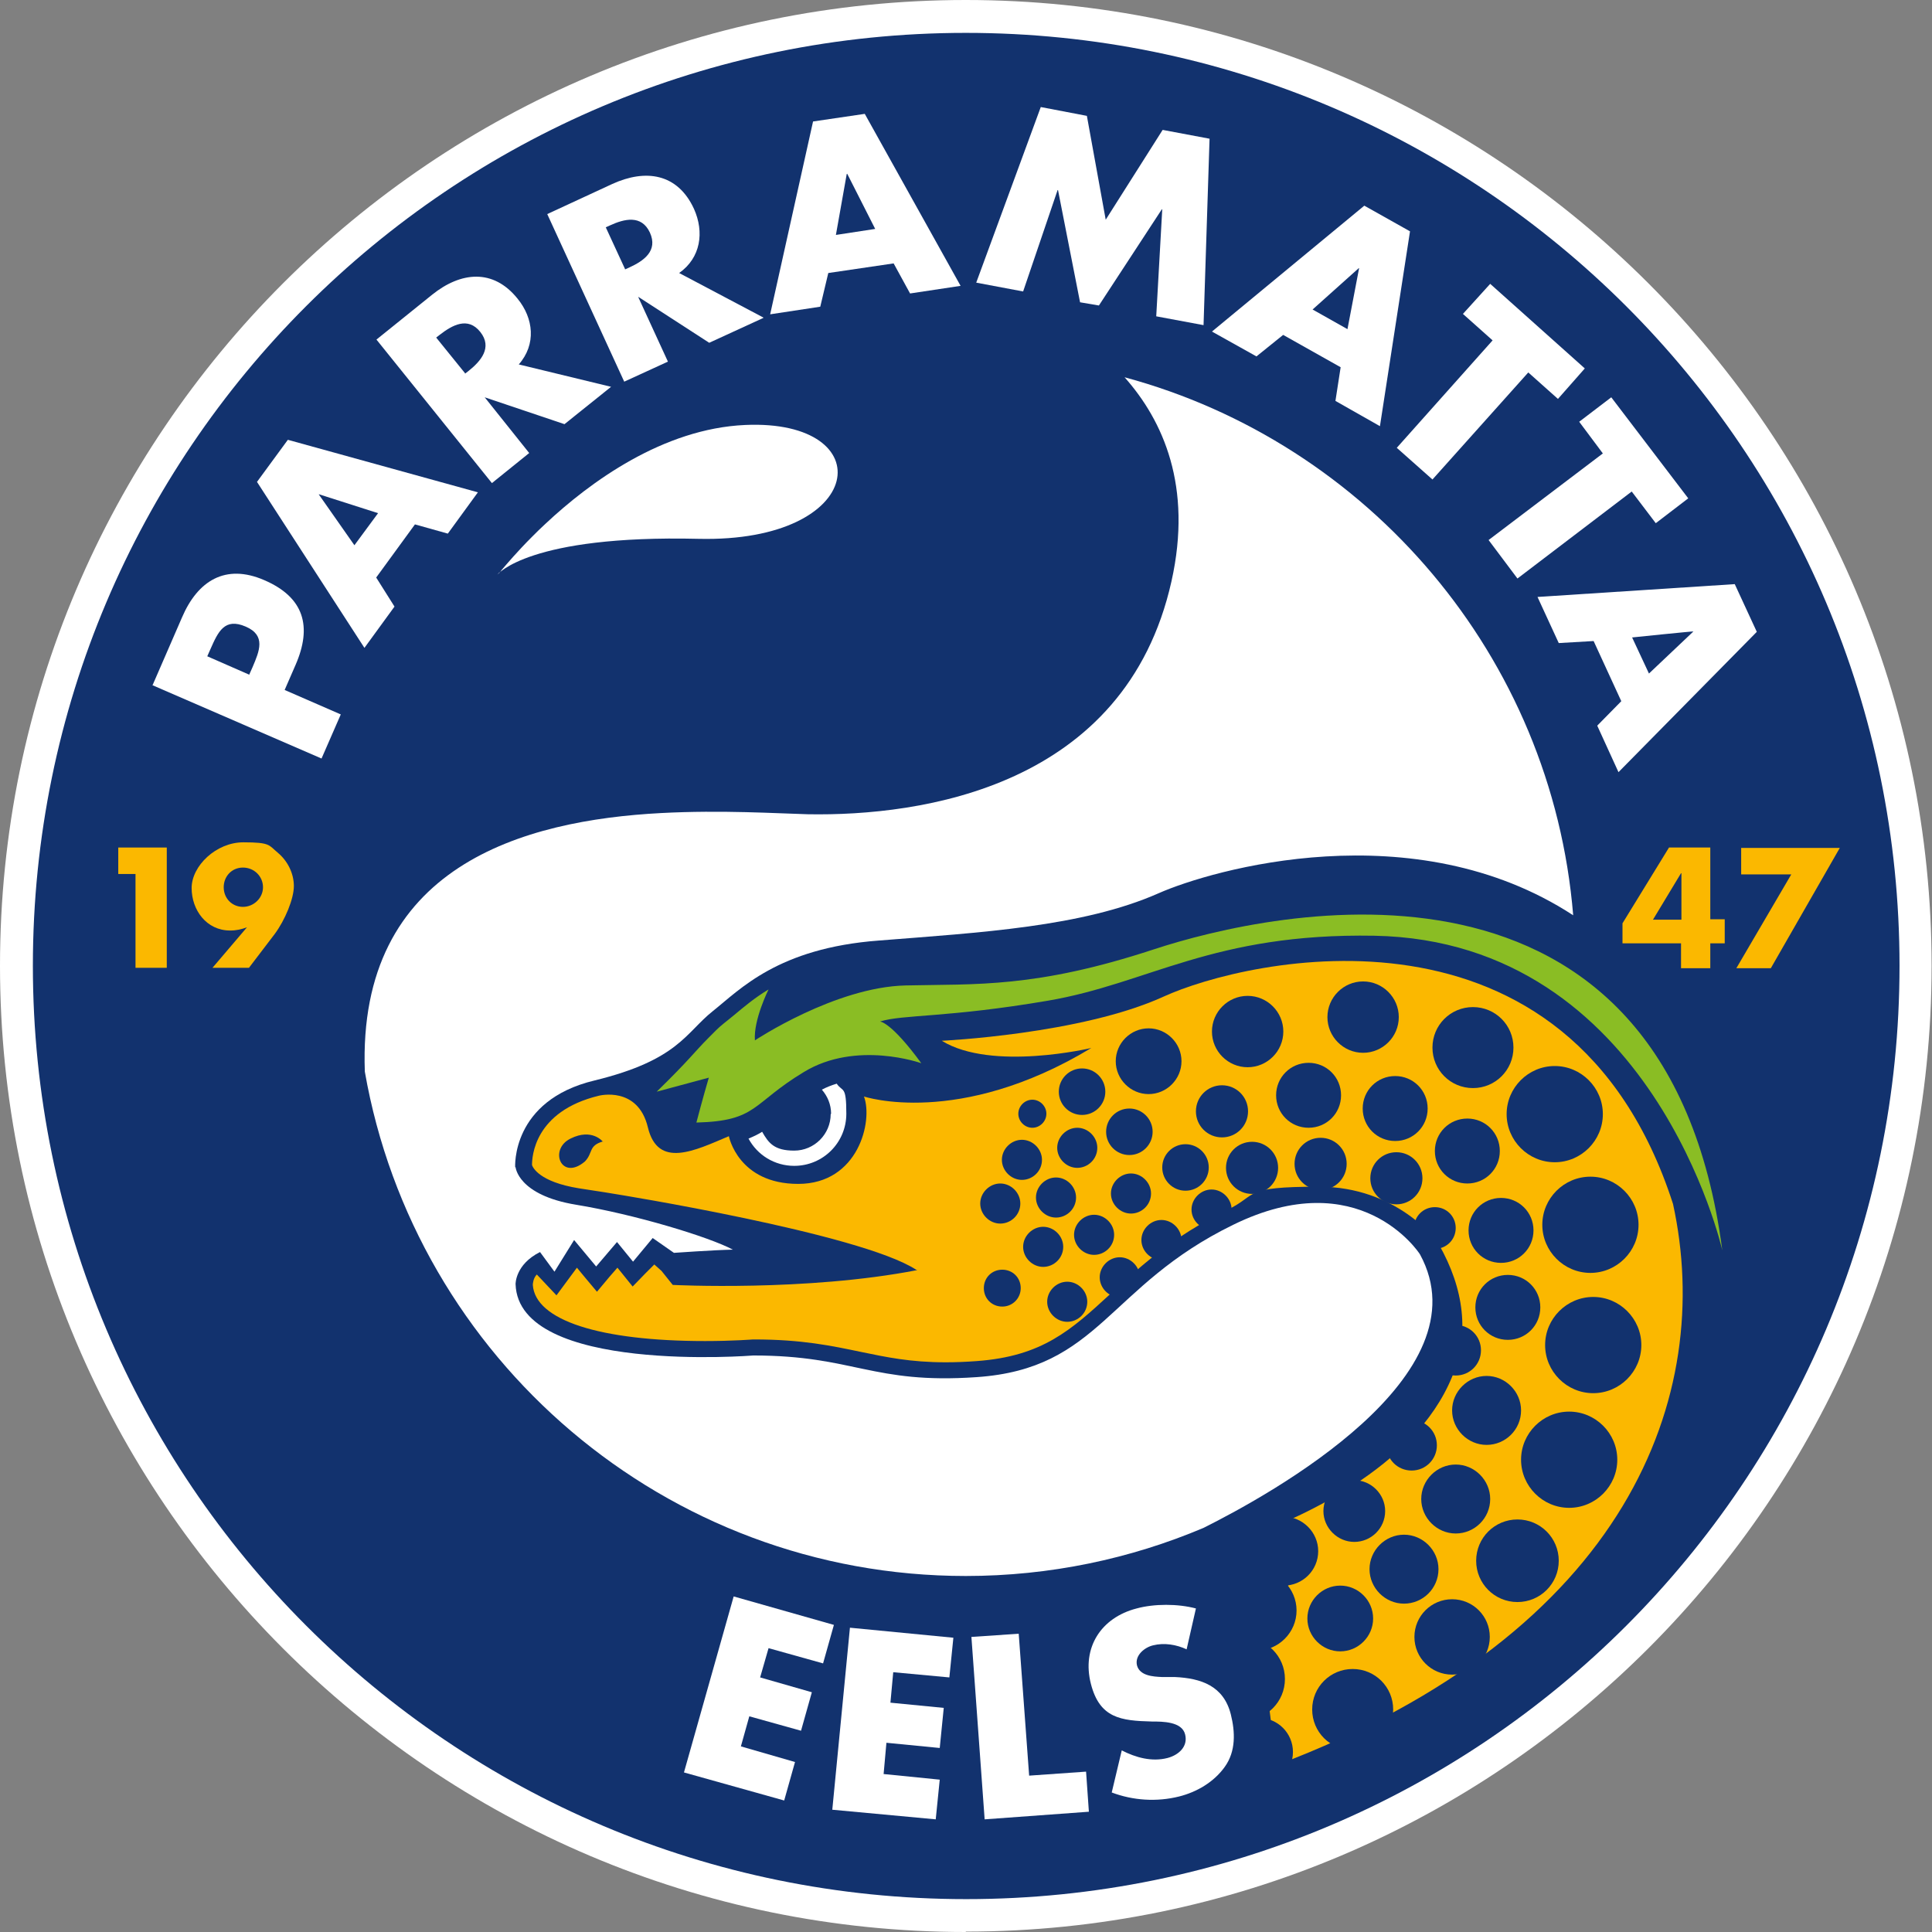 <?xml version="1.0" encoding="UTF-8"?>
<svg id="Livello_1" xmlns="http://www.w3.org/2000/svg" xmlns:xlink="http://www.w3.org/1999/xlink" version="1.1" viewBox="0 0 481.9 481.9">
  <rect x="0" y="0" width="481.9" height="481.9" fill="#808080" stroke="none"/>
  <!-- Generator: Adobe Illustrator 29.3.0, SVG Export Plug-In . SVG Version: 2.1.0 Build 146)  -->
  <defs>
    <style>
      .st0 {
        fill: none;
      }

      .st1 {
        fill: #12326e;
      }

      .st2 {
        fill: #8abd24;
      }

      .st3 {
        fill: #fbb800;
      }

      .st4 {
        clip-path: url(#clippath-1);
      }

      .st5 {
        clip-path: url(#clippath-3);
      }

      .st6 {
        clip-path: url(#clippath-2);
      }

      .st7 {
        fill: #fff;
      }

      .st8 {
        clip-path: url(#clippath);
      }
    </style>
    <clipPath id="clippath">
      <rect class="st0" width="481.9" height="481.9"/>
    </clipPath>
    <clipPath id="clippath-1">
      <rect class="st0" width="481.9" height="481.9"/>
    </clipPath>
    <clipPath id="clippath-2">
      <rect class="st0" width="481.9" height="481.9"/>
    </clipPath>
    <clipPath id="clippath-3">
      <rect class="st0" width="481.9" height="481.9"/>
    </clipPath>
  </defs>
  <g class="st8">
    <path class="st7" d="M240.9,481.9C108.1,481.9,0,373.8,0,240.9S108.1,0,240.9,0s240.9,108.1,240.9,240.9-108.1,240.9-240.9,240.9"/>
    <path class="st1" d="M240.9,8.2C112.4,8.2,8.2,112.4,8.2,240.9s104.2,232.8,232.8,232.8,232.8-104.2,232.8-232.8S369.5,8.2,240.9,8.2"/>
    <path class="st7" d="M124.6,142.9l.5-.7c1.3-1.5,3.9-4.6,7.6-8.3,0,0,0,0,0,0,0,0,0,0,0,0,1.1-1.1,2.2-2.2,3.3-3.2,11.2-10.5,29.4-23.8,49.9-24.7,34-1.5,30.6,29.4-11.7,28.4-42.3-1-50.1,8.9-50.1,8.9,0,0,.1-.2.4-.5"/>
    <path class="st7" d="M128.6,291.1s.5,7,15.1,9.4c14.6,2.4,33.1,8,39.1,11.2-4.9.1-14.7.8-14.7.8l-5.3-3.7-4.9,5.9-4-4.9-5.2,6.1-5.5-6.6-4.9,7.9-3.6-4.9c-6.2,3.1-6.1,8-6.1,8,.7,22.5,59.3,17.8,59.3,17.8,25.2,0,29.6,7.2,55.7,5.4,30.8-2.1,32.6-22.7,64-38,31.4-15.4,46.2,6.7,46.6,7.4,16.4,30.2-37,59.7-54,68.2-18.2,7.7-38.3,12-59.3,12-75,0-137.4-54.3-149.9-125.8h0s0,0,0,0c0,0,0,0,0,0-1.9-51.4,39.7-62.7,73.9-64.5,15.2-.8,28.9.1,36.6.3,28.3.5,79.2-6.7,90.7-58.1,5.3-23.7-2.1-40.1-11.7-50.9,60.8,16.4,106.6,69.6,111.9,134.2-39.8-26-90.3-11.3-103.4-5.5-19,8.4-44.6,9.8-69.8,11.8-25.2,1.9-34.6,12.2-41.4,17.6-6.8,5.4-8.6,12.2-29.5,17.3-20.9,5-19.8,21.7-19.8,21.7"/>
    <path class="st7" d="M62.2,168.2l.8-1.8c1.7-4,3.4-7.9-1.7-10.1-5.3-2.3-6.9,1.3-8.8,5.6l-.8,1.8,10.5,4.6ZM38.1,170.8l7.3-16.8c3.9-9.1,10.8-13.5,20.5-9.3,10,4.3,12,11.6,7.8,21.2l-2.7,6.2,14,6.1-4.8,11-42.2-18.3Z"/>
  </g>
  <path class="st7" d="M79.5,123.3h0c0,0,8.9,12.7,8.9,12.7l5.9-8-14.7-4.7ZM93.8,144l4.6,7.3-7.5,10.3-26.8-41.4,7.7-10.5,47.4,13.1-7.5,10.3-8.2-2.3-9.7,13.3Z"/>
  <g class="st4">
    <path class="st7" d="M116,93.2l.9-.7c3-2.4,6-5.8,2.9-9.7-3.1-3.9-7-1.7-10.1.7l-.9.7,7.2,8.9ZM152.4,96.5l-11.6,9.3-19.9-6.7h0c0,0,11.1,13.9,11.1,13.9l-9.3,7.5-28.8-35.8,13.9-11.2c7.1-5.7,15.2-6.6,21.3,1,4,4.9,4.7,11.4.3,16.4l23.1,5.6Z"/>
    <path class="st7" d="M155.9,67.2l1.1-.5c3.5-1.6,7.2-4.1,5.1-8.7-2.1-4.5-6.4-3.4-9.9-1.8l-1.1.5,4.8,10.4ZM190.4,79.3l-13.5,6.2-17.6-11.4h-.1c0,0,7.4,16.1,7.4,16.1l-10.9,5-19.2-41.8,16.2-7.5c8.3-3.8,16.3-2.7,20.4,6.2,2.6,5.8,1.7,12.2-3.7,16l21,11.1Z"/>
  </g>
  <path class="st7" d="M211.3,43.4h-.1s-2.7,15.2-2.7,15.2l9.8-1.5-7-13.8ZM206.6,68.1l-2,8.4-12.5,1.9,10.7-48.1,12.9-1.9,23.9,42.9-12.6,1.9-4.1-7.5-16.3,2.4Z"/>
  <polygon class="st7" points="259.6 26.7 271.1 28.9 275.8 54.8 290 32.4 301.7 34.6 300.2 81.1 288.4 78.9 289.9 52.2 289.8 52.2 274.1 76.2 269.4 75.4 263.9 47.4 263.8 47.4 255.2 72.7 243.5 70.5 259.6 26.7"/>
  <path class="st7" d="M339,66.9h-.1c0,0-11.5,10.3-11.5,10.3l8.7,4.9,2.9-15.2ZM320.1,83.5l-6.7,5.4-11.1-6.2,38-31.4,11.4,6.4-7.5,48.6-11.1-6.3,1.3-8.4-14.4-8.1Z"/>
  <polygon class="st7" points="357.3 119.6 348.4 111.7 372.3 84.9 364.9 78.3 371.7 70.8 395.3 91.9 388.6 99.5 381.2 92.9 357.3 119.6"/>
  <polygon class="st7" points="378.5 144.3 371.3 134.7 399.8 113.1 393.9 105.2 401.9 99.1 421.1 124.3 413 130.5 407 122.6 378.5 144.3"/>
  <path class="st7" d="M422.5,157.5h0c0-.1-15.4,1.5-15.4,1.5l4.2,9,11.2-10.6ZM397.4,159.9l-8.6.5-5.3-11.5,49.2-3.2,5.5,11.9-34.5,35-5.3-11.6,6-6.1-6.9-15Z"/>
  <polygon class="st3" points="29.5 218 29.5 211.4 41.6 211.4 41.6 241.4 33.8 241.4 33.8 218 29.5 218"/>
  <g class="st6">
    <path class="st3" d="M55.8,221.3c0,2.8,2.1,4.9,4.8,4.9s5-2.2,5-4.9-2.2-4.9-5-4.9-4.8,2.2-4.8,4.9M53,241.4l8.6-10.1h0c-1.4.5-2.6.8-4.2.8-5.9,0-9.6-5.1-9.6-10.6s6.1-11.4,12.9-11.4,6.3.7,8.6,2.6c2.4,2,4,5.1,4,8.3s-2.2,8.5-4.8,12l-6.4,8.4h-8.9Z"/>
    <path class="st3" d="M228.5,316.7c-14-9.1-75.2-18.9-75.2-18.9-3.5-.6-6.5-1-8.9-1.4-9.9-1.6-11.5-5.2-11.7-5.8,0-2,.5-13.4,16.7-17.3,0,0,9.7-2.5,12.2,7.9,2.5,10.4,11.7,5.8,20.2,2.2,0,0,2.3,11.9,17.3,11.9s18.7-15.7,16.4-21.8c0,0,23.6,7.9,56.7-12.1,0,0-24.8,5.9-37.3-1.8,0,0,34.7-1.6,55.3-11,20.5-9.4,101.3-28.3,127.1,51.7,10.4,47.6-11,106.8-98.9,140l-7.2-56.9c12.1-4.5,41.5-16.8,51-40,4.4-10.7,3-21.9-3.3-33v-.2c-.1,0-.2-.2-.2-.2-.4-.6-10.3-14-29.7-14s-15,2-22.9,5.8c-13.7,6.7-21.9,14.3-29.2,21-9.8,9-16.9,15.5-33.3,16.7-2.7.2-5.3.3-7.7.3-8.9,0-14.9-1.3-21.2-2.6-7.2-1.5-14.6-3.1-26.6-3.1h-.3c0,0-5,.4-11.9.4-26.4,0-42.4-5.2-43-14,0-.3.1-1.7,1-2.6l4.9,5.2,5.1-6.9,1.9,2.3,3.1,3.7,3.1-3.7,2-2.3.9,1.1,2.9,3.6,3.2-3.3,2.2-2.2,1.8,1.6,2.8,3.5s33.3,1.7,61-3.7"/>
    <path class="st2" d="M163.7,272.4c8.6-8.4,9.4-9.9,12.9-13.4,1.3-1.3,2.5-2.6,3.9-3.7.8-.6,1.7-1.4,2.6-2.1,2.4-2,5.1-4.3,8.6-6.4,0,0-3.8,7.6-3.4,12.7,0,0,20-13.3,37.6-13.7,17.6-.4,32.4.7,61.9-9,29.5-9.7,127.8-31.7,141.8,75.1,0,0-17.3-77.2-86.8-78.5-40.3-.7-56.2,11.9-81.4,16.2-25.2,4.3-36.2,3.4-41.9,5.2,0,0,2.7,0,10.3,10.4,0,0-16.2-5.8-29.3,2.2-13.1,7.9-11.5,12.2-26.8,12.6,0,0,1.6-6.1,3.1-11.2l-13,3.5Z"/>
    <path class="st1" d="M358.8,391.4c0,4.8-3.9,8.6-8.6,8.6s-8.6-3.9-8.6-8.6,3.9-8.6,8.6-8.6,8.6,3.9,8.6,8.6"/>
    <path class="st1" d="M371.7,373.9c0,4.8-3.9,8.6-8.6,8.6s-8.6-3.9-8.6-8.6,3.9-8.6,8.6-8.6,8.6,3.9,8.6,8.6"/>
    <path class="st1" d="M379.4,351.8c0,4.8-3.9,8.6-8.6,8.6s-8.6-3.9-8.6-8.6,3.9-8.6,8.6-8.6,8.6,3.9,8.6,8.6"/>
    <path class="st1" d="M384.2,326.1c0,4.5-3.6,8.1-8.1,8.1s-8.1-3.6-8.1-8.1,3.6-8.1,8.1-8.1,8.1,3.6,8.1,8.1"/>
    <path class="st1" d="M382.5,306.9c0,4.5-3.6,8.1-8.1,8.1s-8.1-3.6-8.1-8.1,3.6-8.1,8.1-8.1,8.1,3.6,8.1,8.1"/>
    <path class="st1" d="M374.1,287.1c0,4.5-3.6,8.1-8.1,8.1s-8.1-3.6-8.1-8.1,3.6-8.1,8.1-8.1,8.1,3.6,8.1,8.1"/>
    <path class="st1" d="M356.1,276.5c0,4.5-3.6,8.1-8.1,8.1s-8.1-3.6-8.1-8.1,3.6-8.1,8.1-8.1,8.1,3.6,8.1,8.1"/>
    <path class="st1" d="M334.5,273.2c0,4.5-3.6,8.1-8.1,8.1s-8.1-3.6-8.1-8.1,3.6-8.1,8.1-8.1,8.1,3.6,8.1,8.1"/>
    <path class="st1" d="M311.3,277.2c0,3.6-2.9,6.5-6.5,6.5s-6.5-2.9-6.5-6.5,2.9-6.5,6.5-6.5,6.5,2.9,6.5,6.5"/>
    <path class="st1" d="M287.5,282.3c0,3.2-2.6,5.8-5.8,5.8s-5.8-2.6-5.8-5.8,2.6-5.8,5.8-5.8,5.8,2.6,5.8,5.8"/>
    <path class="st1" d="M301.5,291.2c0,3.2-2.6,5.8-5.8,5.8s-5.8-2.6-5.8-5.8,2.6-5.8,5.8-5.8,5.8,2.6,5.8,5.8"/>
    <path class="st1" d="M275.7,272.3c0,3.2-2.6,5.8-5.8,5.8s-5.8-2.6-5.8-5.8,2.6-5.8,5.8-5.8,5.8,2.6,5.8,5.8"/>
    <path class="st1" d="M261,277.8c0,1.9-1.6,3.5-3.5,3.5s-3.5-1.6-3.5-3.5,1.6-3.5,3.5-3.5,3.5,1.6,3.5,3.5"/>
    <path class="st1" d="M273.7,286.3c0,2.8-2.3,5-5,5s-5-2.3-5-5,2.3-5,5-5,5,2.3,5,5"/>
    <path class="st1" d="M287.1,297.7c0,2.8-2.3,5-5,5s-5-2.3-5-5,2.3-5,5-5,5,2.3,5,5"/>
    <path class="st1" d="M277.9,308c0,2.8-2.3,5-5,5s-5-2.3-5-5,2.3-5,5-5,5,2.3,5,5"/>
    <path class="st1" d="M268.4,298.7c0,2.8-2.3,5-5,5s-5-2.3-5-5,2.3-5,5-5,5,2.3,5,5"/>
    <path class="st1" d="M259.9,289.3c0,2.8-2.3,5-5,5s-5-2.3-5-5,2.3-5,5-5,5,2.3,5,5"/>
    <path class="st1" d="M254.5,300.2c0,2.8-2.3,5-5,5s-5-2.3-5-5,2.3-5,5-5,5,2.3,5,5"/>
    <path class="st1" d="M265.2,311c0,2.8-2.3,5-5,5s-5-2.3-5-5,2.3-5,5-5,5,2.3,5,5"/>
    <path class="st1" d="M271.2,324.7c0,2.8-2.3,5-5,5s-5-2.3-5-5,2.3-5,5-5,5,2.3,5,5"/>
    <path class="st1" d="M284.3,318.6c0,2.8-2.3,5-5,5s-5-2.3-5-5,2.3-5,5-5,5,2.3,5,5"/>
    <path class="st1" d="M294.7,309.3c0,2.8-2.3,5-5,5s-5-2.3-5-5,2.3-5,5-5,5,2.3,5,5"/>
    <path class="st1" d="M307.2,301.7c0,2.8-2.3,5-5,5s-5-2.3-5-5,2.3-5,5-5,5,2.3,5,5"/>
    <path class="st1" d="M254.6,321.3c0,2.5-2,4.6-4.6,4.6s-4.6-2-4.6-4.6,2-4.6,4.6-4.6,4.6,2,4.6,4.6"/>
    <path class="st1" d="M318.8,291.3c0,3.6-2.9,6.5-6.5,6.5s-6.5-2.9-6.5-6.5,2.9-6.5,6.5-6.5,6.5,2.9,6.5,6.5"/>
    <path class="st1" d="M335.9,290.3c0,3.6-2.9,6.5-6.5,6.5s-6.5-2.9-6.5-6.5,2.9-6.5,6.5-6.5,6.5,2.9,6.5,6.5"/>
    <path class="st1" d="M354.8,293.9c0,3.6-2.9,6.5-6.5,6.5s-6.5-2.9-6.5-6.5,2.9-6.5,6.5-6.5,6.5,2.9,6.5,6.5"/>
    <path class="st1" d="M363.1,306.3c0,2.9-2.3,5.2-5.2,5.2s-5.2-2.3-5.2-5.2,2.3-5.2,5.2-5.2,5.2,2.3,5.2,5.2"/>
    <path class="st1" d="M369.4,336.8c0,3.5-2.8,6.3-6.3,6.3s-6.3-2.8-6.3-6.3,2.8-6.3,6.3-6.3,6.3,2.8,6.3,6.3"/>
    <path class="st1" d="M358.4,360.5c0,3.5-2.8,6.3-6.3,6.3s-6.3-2.8-6.3-6.3,2.8-6.3,6.3-6.3,6.3,2.8,6.3,6.3"/>
    <path class="st1" d="M345.5,376.9c0,4.3-3.5,7.7-7.7,7.7s-7.7-3.5-7.7-7.7,3.5-7.7,7.7-7.7,7.7,3.5,7.7,7.7"/>
    <path class="st1" d="M324.6,388.7c0,4.8-3.9,8.6-8.6,8.6s-8.6-3.9-8.6-8.6,3.9-8.6,8.6-8.6,8.6,3.9,8.6,8.6"/>
    <path class="st1" d="M328.8,386.9c0,4.8-3.9,8.6-8.6,8.6s-8.6-3.9-8.6-8.6,3.9-8.6,8.6-8.6,8.6,3.9,8.6,8.6"/>
    <path class="st1" d="M347.5,426.4c0,5.6-4.5,10.1-10.1,10.1s-10.1-4.5-10.1-10.1,4.5-10.1,10.1-10.1,10.1,4.5,10.1,10.1"/>
    <path class="st1" d="M371.6,408.3c0,5.2-4.2,9.4-9.4,9.4s-9.4-4.2-9.4-9.4,4.2-9.4,9.4-9.4,9.4,4.2,9.4,9.4"/>
    <path class="st1" d="M320.5,418.8c0,5.7-4.6,10.3-10.3,10.3s-10.3-4.6-10.3-10.3,4.6-10.3,10.3-10.3,10.3,4.6,10.3,10.3"/>
    <path class="st1" d="M323.4,401.7c0,5.5-4.5,10-10,10s-10-4.5-10-10,4.5-10,10-10,10,4.5,10,10"/>
    <path class="st1" d="M322.5,437c0,4.7-3.8,8.5-8.5,8.5s-8.5-3.8-8.5-8.5,3.8-8.5,8.5-8.5,8.5,3.8,8.5,8.5"/>
    <path class="st1" d="M388.8,389.3c0,5.7-4.6,10.3-10.3,10.3s-10.3-4.6-10.3-10.3,4.6-10.3,10.3-10.3,10.3,4.6,10.3,10.3"/>
    <path class="st1" d="M403.4,364.1c0,6.6-5.4,12-12,12s-12-5.4-12-12,5.4-12,12-12,12,5.4,12,12"/>
    <path class="st1" d="M409.4,335.5c0,6.6-5.4,12-12,12s-12-5.4-12-12,5.4-12,12-12,12,5.4,12,12"/>
    <path class="st1" d="M408.7,305.5c0,6.6-5.4,12-12,12s-12-5.4-12-12,5.4-12,12-12,12,5.4,12,12"/>
    <path class="st1" d="M399.8,277.9c0,6.6-5.4,12-12,12s-12-5.4-12-12,5.4-12,12-12,12,5.4,12,12"/>
    <path class="st1" d="M377.5,261.3c0,5.6-4.5,10.1-10.1,10.1s-10.1-4.5-10.1-10.1,4.5-10.1,10.1-10.1,10.1,4.5,10.1,10.1"/>
    <path class="st1" d="M348.9,253.7c0,4.9-4,8.9-8.9,8.9s-8.9-4-8.9-8.9,4-8.9,8.9-8.9,8.9,4,8.9,8.9"/>
    <path class="st1" d="M320.1,257.3c0,4.9-4,8.9-8.9,8.9s-8.9-4-8.9-8.9,4-8.9,8.9-8.9,8.9,4,8.9,8.9"/>
    <path class="st1" d="M294.7,264.7c0,4.5-3.7,8.2-8.2,8.2s-8.2-3.7-8.2-8.2,3.7-8.2,8.2-8.2,8.2,3.7,8.2,8.2"/>
    <path class="st1" d="M342.5,403.7c0,4.5-3.7,8.2-8.2,8.2s-8.2-3.7-8.2-8.2,3.7-8.2,8.2-8.2,8.2,3.7,8.2,8.2"/>
    <path class="st7" d="M207.2,277.9c0,5-4.1,9.1-9.1,9.1s-6.4-1.9-8-4.7c-1.1.7-2.2,1.2-3.4,1.7,2.2,4.1,6.5,6.8,11.4,6.8,7.2,0,13-5.8,13-13s-.9-5.3-2.4-7.5c-1.3.4-2.6.9-3.7,1.5,1.4,1.6,2.3,3.7,2.3,6"/>
  </g>
  <path class="st3" d="M419.3,217.8h0l-7,11.6h7.1v-11.6ZM430.2,229.3v6h-3.6v6.2h-7.3v-6.2h-14.6v-5l11.6-18.9h10.3v17.9h3.6Z"/>
  <polygon class="st3" points="434.3 218.1 434.3 211.5 458.9 211.5 441.7 241.5 433.1 241.5 446.8 218.1 434.3 218.1"/>
  <polygon class="st7" points="191.7 411.1 189.6 418.4 202.5 422.1 199.8 431.7 186.9 428.1 184.8 435.6 198.3 439.5 195.6 449.1 170.6 442.1 183 398.2 208 405.3 205.3 414.9 191.7 411.1"/>
  <polygon class="st7" points="222.8 417.1 222.1 424.7 235.4 426 234.4 436 221.1 434.7 220.4 442.5 234.4 443.9 233.4 453.8 207.6 451.4 212 406 237.8 408.5 236.8 418.4 222.8 417.1"/>
  <polygon class="st7" points="256.7 442.9 270.9 441.9 271.6 451.9 245.6 453.8 242.3 408.3 254.1 407.5 256.7 442.9"/>
  <g class="st5">
    <path class="st7" d="M296,411.4c-2.6-1.2-5.6-1.7-8.4-1-2.1.5-4.6,2.5-4,5,.7,2.6,4,2.8,6.2,2.9h3.2c6.6.3,12.2,2.2,14,9.3,1.1,4.4,1.3,9.2-1.5,13.1-2.7,3.8-7,6.3-11.4,7.4-5.6,1.4-11.5,1-16.8-1l2.5-10.5c3.5,1.8,7.5,2.9,11.4,1.9,2.7-.7,5.2-2.8,4.4-5.9-.8-3.2-5.6-3.2-8.3-3.2-7.7-.2-13-.8-15.2-9.4-2.3-9,2.5-16.5,11.4-18.8,4.4-1.2,10.3-1.2,14.8,0l-2.3,10.1Z"/>
    <path class="st1" d="M150.4,284.8s-2.7-3.5-8.1-.8c-5.5,2.7-2.3,10.7,3.6,5.7,2.1-2.2.8-3.9,4.5-5"/>
  </g>
</svg>